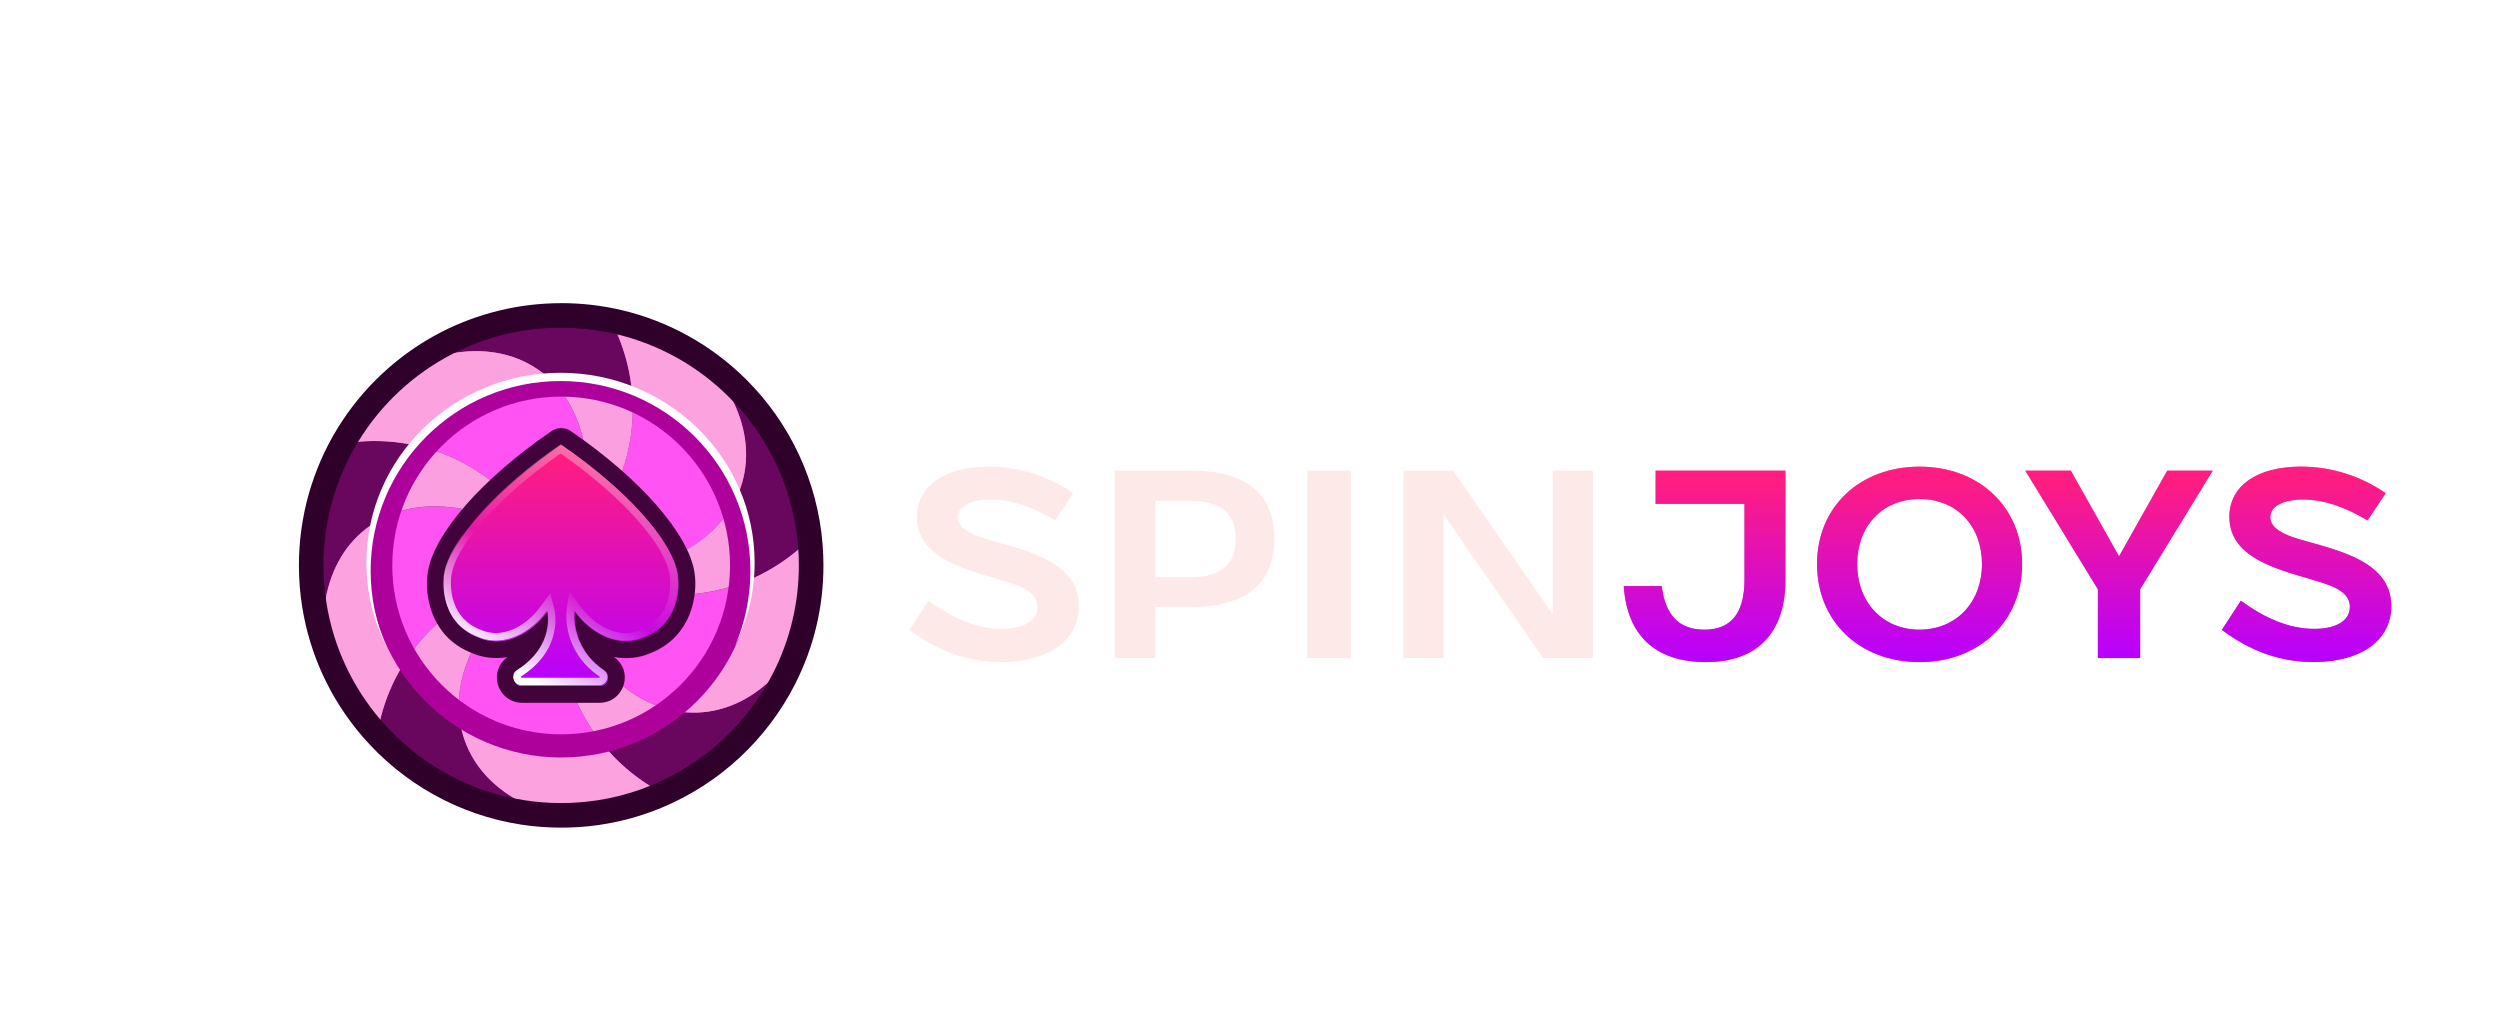 <svg width="184" height="75" viewBox="0 0 184 75" fill="none" xmlns="http://www.w3.org/2000/svg">
<g filter="url(#filter0_d_19367_855)">
<path d="M56.829 42C56.829 33.258 49.742 26.171 41 26.171C32.258 26.171 25.171 33.258 25.171 42C25.171 50.742 32.258 57.829 41 57.829C49.742 57.829 56.829 50.742 56.829 42ZM59 42C59 51.941 50.941 60 41 60C31.059 60 23 51.941 23 42C23 32.059 31.059 24 41 24C50.941 24 59 32.059 59 42Z" fill="#AE009B"/>
</g>
<path d="M58.963 41.615C58.963 44.477 58.282 47.181 57.075 49.571C55.182 53.316 51.994 56.294 48.102 57.918C46.01 58.793 43.713 59.274 41.304 59.274C40.385 59.274 39.483 59.204 38.606 59.069C34.344 58.414 30.585 56.237 27.9 53.111C25.828 50.7 24.397 47.722 23.87 44.442C23.721 43.521 23.645 42.576 23.645 41.613C23.645 38.243 24.587 35.095 26.224 32.417C27.909 29.656 30.333 27.395 33.221 25.905C35.643 24.656 38.392 23.952 41.304 23.952C42.711 23.952 44.078 24.116 45.389 24.426C48.605 25.188 51.482 26.829 53.751 29.082C56.654 31.968 58.562 35.856 58.908 40.189C58.945 40.659 58.965 41.134 58.965 41.613L58.963 41.615Z" fill="#FF53F4"/>
<path d="M34.216 54.532C34.958 56.585 36.542 58.162 38.632 59.175C34.369 58.521 30.61 56.344 27.926 53.218C28.924 48.728 32.124 44.831 36.767 43.153C37.669 42.827 38.581 42.599 39.494 42.466C35.01 45.687 32.739 50.454 34.216 54.535V54.532Z" fill="#68075D"/>
<path d="M40.054 40.202C35.605 36.933 30.37 36.246 26.945 38.911C25.221 40.252 24.211 42.245 23.893 44.547C23.744 43.626 23.668 42.681 23.668 41.718C23.668 38.348 24.611 35.2 26.248 32.522C30.825 32.082 35.522 33.922 38.555 37.821C39.144 38.578 39.642 39.375 40.051 40.202H40.054Z" fill="#68075D"/>
<path d="M44.179 37.875C43.643 38.67 43.037 39.389 42.379 40.035C44.112 34.792 43.149 29.603 39.554 27.17C37.745 25.944 35.535 25.599 33.246 26.01C35.668 24.761 38.416 24.056 41.328 24.056C42.735 24.056 44.103 24.22 45.413 24.531C47.247 28.749 46.947 33.786 44.177 37.875H44.179Z" fill="#68075D"/>
<path d="M53.78 29.189C56.683 32.075 58.591 35.963 58.937 40.296C55.491 43.339 50.609 44.612 45.866 43.243C44.945 42.976 44.074 42.624 43.258 42.195C48.776 42.223 53.417 39.703 54.622 35.535C55.226 33.441 54.876 31.235 53.782 29.189H53.78Z" fill="#68075D"/>
<path d="M57.1 49.675C55.207 53.421 52.019 56.399 48.127 58.022C44.164 55.688 41.445 51.438 41.281 46.5C41.25 45.544 41.316 44.603 41.469 43.695C43.147 48.953 46.978 52.587 51.315 52.445C53.498 52.373 55.492 51.353 57.1 49.675Z" fill="#68075D"/>
<path d="M58.278 36.736C58.25 36.642 58.221 36.552 58.193 36.46C58.182 36.428 58.173 36.395 58.162 36.362C58.143 36.303 58.123 36.244 58.103 36.182C58.064 36.058 58.02 35.935 57.976 35.813C57.957 35.754 57.935 35.694 57.913 35.635C57.902 35.603 57.889 35.572 57.878 35.539C57.871 35.524 57.867 35.508 57.861 35.493C57.823 35.393 57.784 35.292 57.745 35.194C57.742 35.189 57.742 35.187 57.74 35.182C57.729 35.152 57.716 35.123 57.705 35.095C57.648 34.948 57.587 34.806 57.523 34.662C57.508 34.629 57.495 34.596 57.48 34.563C57.414 34.415 57.346 34.268 57.276 34.121C57.224 34.008 57.167 33.896 57.11 33.784C57.079 33.723 57.049 33.662 57.018 33.601C56.961 33.491 56.904 33.384 56.845 33.277C56.799 33.191 56.753 33.108 56.705 33.025C56.646 32.918 56.583 32.813 56.521 32.708C56.43 32.553 56.336 32.402 56.239 32.251C56.176 32.15 56.11 32.049 56.042 31.949C56.005 31.89 55.966 31.831 55.926 31.774C55.828 31.629 55.727 31.487 55.624 31.347C55.535 31.222 55.443 31.1 55.349 30.979C55.261 30.861 55.169 30.745 55.073 30.629C54.918 30.435 54.756 30.244 54.592 30.058C54.508 29.962 54.421 29.866 54.329 29.77C54.152 29.573 53.966 29.378 53.776 29.19C54.87 31.235 55.222 33.439 54.616 35.535C54.482 35.994 54.309 36.432 54.095 36.85C52.773 33.301 50.017 30.45 46.529 29.004C46.409 27.466 46.032 25.954 45.415 24.534C44.102 24.223 42.735 24.059 41.33 24.059C38.418 24.059 35.67 24.763 33.246 26.011C35.534 25.599 37.744 25.945 39.554 27.17C39.915 27.415 40.249 27.686 40.558 27.986C36.659 28.196 33.198 30.041 30.841 32.846C29.343 32.485 27.789 32.373 26.249 32.522C24.612 35.2 23.669 38.351 23.669 41.718C23.669 42.681 23.746 43.626 23.894 44.547C24.212 42.245 25.223 40.252 26.947 38.911C27.308 38.631 27.688 38.386 28.087 38.178C27.802 39.276 27.651 40.427 27.651 41.615C27.651 44.269 28.408 46.744 29.719 48.84C28.887 50.168 28.284 51.63 27.938 53.161C27.925 53.146 27.909 53.128 27.896 53.113C25.826 50.702 24.395 47.724 23.866 44.444C23.717 43.525 23.641 42.58 23.641 41.615C23.641 38.248 24.584 35.099 26.222 32.421C27.907 29.66 30.331 27.398 33.22 25.91C35.642 24.661 38.39 23.956 41.302 23.956C42.709 23.956 44.076 24.12 45.387 24.431C48.605 25.192 51.48 26.833 53.749 29.087C55.854 31.178 57.438 33.8 58.278 36.736Z" fill="#FCA2DE"/>
<path d="M48.017 57.954C45.947 58.808 43.68 59.276 41.304 59.276C40.385 59.276 39.483 59.206 38.604 59.072C38.521 59.059 38.438 59.046 38.354 59.031C36.403 58.018 34.926 56.49 34.219 54.53C34.044 54.047 33.922 53.552 33.852 53.053C35.994 54.453 38.553 55.265 41.304 55.265C42.391 55.265 43.45 55.138 44.463 54.898C45.465 56.108 46.666 57.142 48.017 57.954Z" fill="#FCA2DE"/>
<path d="M58.96 41.614C58.96 44.476 58.28 47.181 57.072 49.572C57.026 49.664 56.978 49.756 56.93 49.846C55.352 51.421 53.423 52.373 51.316 52.443C50.788 52.46 50.268 52.421 49.758 52.331C52.633 50.056 54.571 46.651 54.9 42.785C56.365 42.194 57.724 41.358 58.914 40.312C58.943 40.743 58.96 41.179 58.96 41.614Z" fill="#FCA2DE"/>
<path d="M33.85 53.052C32.185 51.967 30.771 50.525 29.719 48.838C31.307 46.295 33.729 44.248 36.768 43.149C37.668 42.823 38.58 42.593 39.495 42.46C35.541 45.298 33.307 49.339 33.85 53.052Z" fill="#FC9FE0"/>
<path d="M40.054 40.199C36.074 37.273 31.464 36.416 28.086 38.175C28.602 36.184 29.556 34.37 30.841 32.843C33.799 33.55 36.542 35.232 38.558 37.818C39.146 38.575 39.645 39.372 40.054 40.199Z" fill="#FC9FE0"/>
<path d="M44.18 37.876C43.641 38.67 43.038 39.39 42.379 40.035C43.937 35.32 43.315 30.645 40.559 27.984C40.804 27.971 41.053 27.964 41.303 27.964C43.156 27.964 44.921 28.334 46.53 29.002C46.768 32.034 46.018 35.163 44.18 37.876Z" fill="#FC9FE0"/>
<path d="M54.951 41.613C54.951 42.006 54.933 42.398 54.901 42.783C52.122 43.901 48.962 44.135 45.862 43.238C44.941 42.974 44.07 42.621 43.254 42.192C48.164 42.219 52.38 40.225 54.095 36.847C54.649 38.331 54.951 39.937 54.951 41.613Z" fill="#FC9FE0"/>
<path d="M49.758 52.333C48.224 53.546 46.426 54.434 44.461 54.9C42.566 52.611 41.387 49.701 41.282 46.5C41.249 45.544 41.315 44.605 41.47 43.695C42.942 48.316 46.078 51.681 49.758 52.333Z" fill="#FC9FE0"/>
<path opacity="0.19" d="M50.819 42.795C50.372 39.55 45.8 35.38 42.019 32.794L41.583 32.496L41.148 32.794C37.363 35.382 32.788 39.557 32.35 42.786C32.133 44.158 32.477 47.035 35.306 48.12C36.654 48.705 38.183 48.488 39.514 47.613C39.238 48.123 38.774 48.67 38.002 49.164C37.487 49.492 37.258 50.107 37.431 50.696C37.603 51.289 38.135 51.689 38.75 51.689H44.373C44.979 51.689 45.506 51.3 45.686 50.72C45.863 50.142 45.648 49.527 45.152 49.188C44.484 48.733 44.058 48.206 43.787 47.698C45.086 48.503 46.561 48.687 47.865 48.123C50.687 47.039 51.033 44.171 50.821 42.797L50.819 42.795Z" fill="#910A2B"/>
<path d="M51.121 42.181C50.729 39.35 47.15 35.245 42.001 31.722C41.581 31.436 41.019 31.436 40.599 31.722C35.446 35.245 31.866 39.35 31.479 42.172C31.243 43.688 31.626 46.867 34.752 48.071C35.566 48.421 36.47 48.511 37.371 48.351C36.711 48.802 36.42 49.613 36.645 50.388C36.879 51.187 37.595 51.725 38.424 51.725H44.128C44.944 51.725 45.655 51.2 45.898 50.419C46.143 49.629 45.859 48.817 45.178 48.351C46.095 48.526 47.014 48.43 47.837 48.075C50.97 46.872 51.355 43.697 51.121 42.181ZM49.182 42.467C49.2 42.583 49.567 45.321 47.106 46.255L47.084 46.264C46.764 46.404 46.423 46.476 46.073 46.476C44.942 46.476 43.749 45.763 42.887 44.57L41.839 43.122L41.59 44.892C41.572 45.014 41.214 47.802 43.787 49.764H38.783C41.697 47.688 41.001 44.841 40.992 44.811L40.608 43.334L39.713 44.57C38.551 46.176 36.859 46.854 35.503 46.259L35.481 46.25C33.009 45.312 33.4 42.579 33.418 42.456C33.711 40.293 36.934 36.689 41.297 33.624C45.66 36.689 48.882 40.295 49.178 42.467H49.182Z" fill="#42023B"/>
<path d="M41.304 33.427C45.822 36.578 49.036 40.17 49.343 42.435V42.441V42.448C49.343 42.454 49.452 43.211 49.238 44.074C48.955 45.207 48.262 45.992 47.177 46.404L47.163 46.408L47.15 46.415C46.811 46.563 46.448 46.64 46.074 46.64C44.908 46.64 43.636 45.885 42.757 44.669L41.943 43.544L41.75 44.918C41.733 45.041 41.363 47.929 44.164 49.841C44.179 49.852 44.19 49.858 44.181 49.891C44.17 49.928 44.148 49.928 44.131 49.928H38.427C38.409 49.928 38.388 49.928 38.374 49.887C38.366 49.856 38.374 49.85 38.39 49.841C41.567 47.81 40.871 44.975 40.84 44.855L40.541 43.708L39.847 44.669C38.967 45.885 37.696 46.64 36.53 46.64C36.156 46.64 35.793 46.563 35.453 46.415L35.44 46.408L35.427 46.404C32.843 45.423 33.244 42.568 33.261 42.448V42.441V42.435C33.567 40.172 36.782 36.58 41.3 33.427M41.304 32.748C36.742 35.869 33.069 39.733 32.712 42.36C32.712 42.36 32.176 45.767 35.233 46.924C35.655 47.11 36.094 47.196 36.534 47.196C37.932 47.196 39.342 46.321 40.304 44.992C40.304 44.992 40.965 47.531 38.094 49.366C37.584 49.692 37.83 50.484 38.434 50.484H44.138C44.735 50.484 44.978 49.712 44.485 49.375C41.939 47.638 42.311 44.992 42.311 44.992C43.271 46.323 44.68 47.196 46.08 47.196C46.52 47.196 46.958 47.11 47.382 46.924C50.437 45.765 49.903 42.36 49.903 42.36C49.546 39.733 45.873 35.871 41.311 32.748H41.304Z" fill="url(#paint0_linear_19367_855)"/>
<path d="M49.896 42.36C49.54 39.733 45.866 35.871 41.304 32.748C36.742 35.869 33.069 39.733 32.712 42.36C32.712 42.36 32.176 45.767 35.233 46.924C37.002 47.701 39.039 46.741 40.302 44.992C40.302 44.992 40.963 47.531 38.092 49.366C37.582 49.692 37.827 50.484 38.431 50.484H44.135C44.733 50.484 44.975 49.712 44.483 49.375C41.936 47.638 42.308 44.992 42.308 44.992C43.571 46.738 45.608 47.701 47.378 46.924C50.432 45.765 49.898 42.36 49.898 42.36H49.896Z" fill="url(#paint1_linear_19367_855)"/>
<path d="M41.261 33.377C45.779 36.528 48.993 40.12 49.3 42.385V42.391V42.398C49.3 42.405 49.409 43.162 49.195 44.024C48.912 45.157 48.219 45.943 47.134 46.354L47.12 46.358L47.107 46.365C46.768 46.514 46.405 46.59 46.031 46.59C44.865 46.59 43.593 45.835 42.714 44.619L41.9 43.494L41.708 44.868C41.69 44.991 41.32 47.879 44.121 49.791C44.136 49.802 44.147 49.809 44.138 49.842C44.127 49.879 44.105 49.879 44.088 49.879H38.384C38.366 49.879 38.345 49.879 38.331 49.837C38.323 49.806 38.331 49.8 38.347 49.791C41.524 47.761 40.828 44.925 40.797 44.805L40.498 43.658L39.804 44.619C38.924 45.835 37.653 46.59 36.487 46.59C36.113 46.59 35.75 46.514 35.41 46.365L35.397 46.358L35.384 46.354C32.8 45.374 33.201 42.518 33.218 42.398V42.391V42.385C33.525 40.123 36.739 36.53 41.257 33.377M41.261 32.699C36.699 35.819 33.026 39.683 32.669 42.31C32.669 42.31 32.133 45.717 35.19 46.875C35.612 47.061 36.052 47.146 36.491 47.146C37.889 47.146 39.298 46.271 40.261 44.943C40.261 44.943 40.922 47.481 38.051 49.316C37.542 49.642 37.787 50.434 38.391 50.434H44.094C44.692 50.434 44.935 49.662 44.442 49.325C41.896 47.588 42.268 44.943 42.268 44.943C43.228 46.273 44.637 47.146 46.038 47.146C46.477 47.146 46.915 47.061 47.339 46.875C50.394 45.715 49.86 42.31 49.86 42.31C49.503 39.683 45.83 35.821 41.268 32.699H41.261Z" fill="url(#paint2_linear_19367_855)"/>
<path d="M41.302 24.121C42.696 24.121 44.05 24.283 45.35 24.592C48.538 25.346 51.384 26.972 53.632 29.204C56.509 32.061 58.397 35.914 58.74 40.203C58.778 40.669 58.795 41.139 58.795 41.612C58.795 44.447 58.121 47.123 56.924 49.493C55.049 53.202 51.892 56.153 48.035 57.761C45.963 58.628 43.687 59.105 41.302 59.105C40.392 59.105 39.499 59.037 38.629 58.901C34.406 58.254 30.684 56.096 28.026 52.998C25.973 50.609 24.555 47.662 24.033 44.412C23.886 43.5 23.809 42.564 23.809 41.61C23.809 38.273 24.744 35.153 26.365 32.501C28.034 29.766 30.437 27.526 33.297 26.051C35.697 24.815 38.419 24.117 41.302 24.117M41.302 22.312C38.235 22.312 35.178 23.051 32.467 24.447C29.314 26.075 26.669 28.534 24.82 31.562C22.976 34.58 22 38.056 22 41.614C22 42.651 22.083 43.693 22.247 44.703C22.812 48.204 24.335 51.482 26.654 54.179C29.66 57.682 33.815 59.995 38.355 60.691C39.32 60.84 40.311 60.914 41.302 60.914C43.877 60.914 46.378 60.415 48.733 59.431C52.977 57.661 56.458 54.42 58.539 50.309C59.909 47.596 60.605 44.671 60.605 41.612C60.605 41.104 60.585 40.581 60.543 40.061C60.178 35.477 58.176 31.164 54.907 27.917C52.38 25.405 49.218 23.646 45.768 22.828C44.313 22.485 42.812 22.31 41.304 22.31L41.302 22.312Z" fill="#2F0029"/>
<path d="M53.73 41.618C53.73 34.754 48.165 29.189 41.301 29.189C34.437 29.189 28.872 34.754 28.872 41.618C28.872 48.482 34.437 54.047 41.301 54.047C48.165 54.047 53.73 48.482 53.73 41.618ZM55.434 41.618C55.434 49.423 49.107 55.751 41.301 55.751C33.496 55.751 27.168 49.423 27.168 41.618C27.168 33.812 33.496 27.485 41.301 27.485C49.107 27.485 55.434 33.812 55.434 41.618Z" fill="#AE009B"/>
<g filter="url(#filter1_dddddd_19367_855)">
<path d="M41.254 27.437C49.144 27.437 55.54 33.694 55.54 41.412C55.54 43.614 55.019 45.696 54.092 47.549C54.824 45.853 55.229 43.983 55.229 42.019C55.229 34.3 48.972 28.044 41.254 28.044C33.536 28.044 27.279 34.3 27.279 42.019C27.279 43.983 27.685 45.852 28.416 47.548C27.489 45.696 26.969 43.614 26.969 41.412C26.969 33.694 33.365 27.437 41.254 27.437Z" fill="white"/>
</g>
<path d="M68.332 44.216C70.126 45.517 71.899 46.284 73.731 46.284C75.367 46.284 76.353 45.674 76.353 44.668C76.353 43.978 75.879 43.447 74.737 43.033C72.176 42.107 67.485 41.515 67.485 38.048C67.485 35.763 69.514 34.343 72.746 34.343C74.992 34.343 77.139 35.032 78.992 36.294L77.652 38.303C76.075 37.356 74.499 36.765 72.904 36.765C71.407 36.765 70.5 37.278 70.5 38.066C70.5 38.677 71.052 39.15 72.174 39.543C74.716 40.39 79.406 41.001 79.406 44.608C79.406 47.11 77.2 48.726 73.692 48.726C71.151 48.726 68.984 47.879 66.934 46.361L68.332 44.213V44.216Z" fill="#FDE9E8"/>
<path d="M82.047 34.642H87.741C91.722 34.642 93.79 36.375 93.79 39.646C93.79 42.917 91.721 44.67 87.741 44.67H85.022V48.434H82.047V34.642ZM87.642 42.483C89.868 42.483 90.952 41.518 90.952 39.666C90.952 37.813 89.888 36.868 87.642 36.868H85.021V42.483H87.642Z" fill="#FDE9E8"/>
<path d="M96.215 34.642H99.427V48.435H96.215V34.642Z" fill="#FDE9E8"/>
<path d="M103.289 48.434V34.642H106.953L114.283 45.223V34.642H117.239V48.435H113.575L106.245 37.854V48.435H103.289V48.434Z" fill="#FDE9E8"/>
<path d="M122.305 43.133C122.562 45.28 123.587 46.344 125.437 46.344C127.388 46.344 128.393 45.143 128.393 42.68V37.085H121.852V34.642H131.408V42.68C131.408 46.601 129.319 48.729 125.557 48.729C121.794 48.729 119.744 46.72 119.508 43.134H122.305V43.133Z" fill="url(#paint3_linear_19367_855)"/>
<path d="M141.281 34.347C145.675 34.347 148.828 37.342 148.828 41.519C148.828 45.695 145.696 48.73 141.281 48.73C136.866 48.73 133.734 45.735 133.734 41.519C133.734 37.303 136.888 34.347 141.281 34.347ZM141.281 46.345C144.02 46.325 145.873 44.297 145.873 41.517C145.873 38.738 144.04 36.728 141.281 36.728C138.523 36.728 136.69 38.738 136.69 41.517C136.69 44.297 138.543 46.345 141.281 46.345Z" fill="url(#paint4_linear_19367_855)"/>
<path d="M149.064 34.642H152.413L155.96 40.947L159.507 34.642H162.856L157.515 43.371V48.435H154.403V43.371L149.062 34.642H149.064Z" fill="url(#paint5_linear_19367_855)"/>
<path d="M164.928 44.216C166.721 45.517 168.494 46.284 170.327 46.284C171.962 46.284 172.948 45.674 172.948 44.668C172.948 43.978 172.475 43.447 171.332 43.033C168.771 42.107 164.081 41.515 164.081 38.048C164.081 35.763 166.109 34.343 169.341 34.343C171.587 34.343 173.735 35.032 175.587 36.294L174.247 38.303C172.671 37.356 171.096 36.765 169.499 36.765C168.001 36.765 167.095 37.278 167.095 38.066C167.095 38.677 167.647 39.15 168.77 39.543C171.311 40.39 176 41.001 176 44.608C176 47.11 173.793 48.726 170.286 48.726C167.745 48.726 165.577 47.879 163.527 46.361L164.926 44.213L164.928 44.216Z" fill="url(#paint6_linear_19367_855)"/>
<g filter="url(#filter2_f_19367_855)">
<path d="M122.305 43.133C122.562 45.28 123.587 46.344 125.437 46.344C127.388 46.344 128.393 45.143 128.393 42.68V37.085H121.852V34.642H131.408V42.68C131.408 46.601 129.319 48.729 125.557 48.729C121.794 48.729 119.744 46.72 119.508 43.134H122.305V43.133Z" fill="url(#paint7_linear_19367_855)" fill-opacity="0.64"/>
</g>
<g filter="url(#filter3_f_19367_855)">
<path d="M141.281 34.347C145.675 34.347 148.828 37.342 148.828 41.519C148.828 45.695 145.696 48.73 141.281 48.73C136.866 48.73 133.734 45.735 133.734 41.519C133.734 37.303 136.888 34.347 141.281 34.347ZM141.281 46.345C144.02 46.325 145.873 44.297 145.873 41.517C145.873 38.738 144.04 36.728 141.281 36.728C138.523 36.728 136.69 38.738 136.69 41.517C136.69 44.297 138.543 46.345 141.281 46.345Z" fill="url(#paint8_linear_19367_855)" fill-opacity="0.64"/>
</g>
<g filter="url(#filter4_f_19367_855)">
<path d="M149.064 34.642H152.413L155.96 40.947L159.507 34.642H162.856L157.515 43.371V48.435H154.403V43.371L149.062 34.642H149.064Z" fill="url(#paint9_linear_19367_855)" fill-opacity="0.64"/>
</g>
<g filter="url(#filter5_f_19367_855)">
<path d="M164.928 44.216C166.721 45.517 168.494 46.284 170.327 46.284C171.962 46.284 172.948 45.674 172.948 44.668C172.948 43.978 172.475 43.447 171.332 43.033C168.771 42.107 164.081 41.515 164.081 38.048C164.081 35.763 166.109 34.343 169.341 34.343C171.587 34.343 173.735 35.032 175.587 36.294L174.247 38.303C172.671 37.356 171.096 36.765 169.499 36.765C168.001 36.765 167.095 37.278 167.095 38.066C167.095 38.677 167.647 39.15 168.77 39.543C171.311 40.39 176 41.001 176 44.608C176 47.11 173.793 48.726 170.286 48.726C167.745 48.726 165.577 47.879 163.527 46.361L164.926 44.213L164.928 44.216Z" fill="url(#paint10_linear_19367_855)" fill-opacity="0.64"/>
</g>
<defs>
<filter id="filter0_d_19367_855" x="18.16" y="19.16" width="45.679" height="45.679" filterUnits="userSpaceOnUse" color-interpolation-filters="sRGB">
<feFlood flood-opacity="0" result="BackgroundImageFix"/>
<feColorMatrix in="SourceAlpha" type="matrix" values="0 0 0 0 0 0 0 0 0 0 0 0 0 0 0 0 0 0 127 0" result="hardAlpha"/>
<feOffset/>
<feGaussianBlur stdDeviation="2.42"/>
<feColorMatrix type="matrix" values="0 0 0 0 1 0 0 0 0 0.039 0 0 0 0 0.886 0 0 0 1 0"/>
<feBlend mode="normal" in2="BackgroundImageFix" result="effect1_dropShadow_19367_855"/>
<feBlend mode="normal" in="SourceGraphic" in2="effect1_dropShadow_19367_855" result="shape"/>
</filter>
<filter id="filter1_dddddd_19367_855" x="0.282" y="0.75" width="81.945" height="73.486" filterUnits="userSpaceOnUse" color-interpolation-filters="sRGB">
<feFlood flood-opacity="0" result="BackgroundImageFix"/>
<feColorMatrix in="SourceAlpha" type="matrix" values="0 0 0 0 0 0 0 0 0 0 0 0 0 0 0 0 0 0 127 0" result="hardAlpha"/>
<feOffset/>
<feGaussianBlur stdDeviation="0.33"/>
<feColorMatrix type="matrix" values="0 0 0 0 1 0 0 0 0 1 0 0 0 0 1 0 0 0 1 0"/>
<feBlend mode="normal" in2="BackgroundImageFix" result="effect1_dropShadow_19367_855"/>
<feColorMatrix in="SourceAlpha" type="matrix" values="0 0 0 0 0 0 0 0 0 0 0 0 0 0 0 0 0 0 127 0" result="hardAlpha"/>
<feOffset/>
<feGaussianBlur stdDeviation="0.66"/>
<feColorMatrix type="matrix" values="0 0 0 0 1 0 0 0 0 1 0 0 0 0 1 0 0 0 1 0"/>
<feBlend mode="normal" in2="effect1_dropShadow_19367_855" result="effect2_dropShadow_19367_855"/>
<feColorMatrix in="SourceAlpha" type="matrix" values="0 0 0 0 0 0 0 0 0 0 0 0 0 0 0 0 0 0 127 0" result="hardAlpha"/>
<feOffset/>
<feGaussianBlur stdDeviation="2.311"/>
<feColorMatrix type="matrix" values="0 0 0 0 1 0 0 0 0 1 0 0 0 0 1 0 0 0 1 0"/>
<feBlend mode="normal" in2="effect2_dropShadow_19367_855" result="effect3_dropShadow_19367_855"/>
<feColorMatrix in="SourceAlpha" type="matrix" values="0 0 0 0 0 0 0 0 0 0 0 0 0 0 0 0 0 0 127 0" result="hardAlpha"/>
<feOffset/>
<feGaussianBlur stdDeviation="4.622"/>
<feColorMatrix type="matrix" values="0 0 0 0 1 0 0 0 0 1 0 0 0 0 1 0 0 0 1 0"/>
<feBlend mode="normal" in2="effect3_dropShadow_19367_855" result="effect4_dropShadow_19367_855"/>
<feColorMatrix in="SourceAlpha" type="matrix" values="0 0 0 0 0 0 0 0 0 0 0 0 0 0 0 0 0 0 127 0" result="hardAlpha"/>
<feOffset/>
<feGaussianBlur stdDeviation="7.923"/>
<feColorMatrix type="matrix" values="0 0 0 0 1 0 0 0 0 1 0 0 0 0 1 0 0 0 1 0"/>
<feBlend mode="normal" in2="effect4_dropShadow_19367_855" result="effect5_dropShadow_19367_855"/>
<feColorMatrix in="SourceAlpha" type="matrix" values="0 0 0 0 0 0 0 0 0 0 0 0 0 0 0 0 0 0 127 0" result="hardAlpha"/>
<feOffset/>
<feGaussianBlur stdDeviation="13.344"/>
<feColorMatrix type="matrix" values="0 0 0 0 1 0 0 0 0 1 0 0 0 0 1 0 0 0 1 0"/>
<feBlend mode="normal" in2="effect5_dropShadow_19367_855" result="effect6_dropShadow_19367_855"/>
<feBlend mode="normal" in="SourceGraphic" in2="effect6_dropShadow_19367_855" result="shape"/>
</filter>
<filter id="filter2_f_19367_855" x="111.708" y="26.842" width="27.498" height="29.687" filterUnits="userSpaceOnUse" color-interpolation-filters="sRGB">
<feFlood flood-opacity="0" result="BackgroundImageFix"/>
<feBlend mode="normal" in="SourceGraphic" in2="BackgroundImageFix" result="shape"/>
<feGaussianBlur stdDeviation="3.9" result="effect1_foregroundBlur_19367_855"/>
</filter>
<filter id="filter3_f_19367_855" x="125.934" y="26.547" width="30.694" height="29.982" filterUnits="userSpaceOnUse" color-interpolation-filters="sRGB">
<feFlood flood-opacity="0" result="BackgroundImageFix"/>
<feBlend mode="normal" in="SourceGraphic" in2="BackgroundImageFix" result="shape"/>
<feGaussianBlur stdDeviation="3.9" result="effect1_foregroundBlur_19367_855"/>
</filter>
<filter id="filter4_f_19367_855" x="141.262" y="26.842" width="29.393" height="29.393" filterUnits="userSpaceOnUse" color-interpolation-filters="sRGB">
<feFlood flood-opacity="0" result="BackgroundImageFix"/>
<feBlend mode="normal" in="SourceGraphic" in2="BackgroundImageFix" result="shape"/>
<feGaussianBlur stdDeviation="3.9" result="effect1_foregroundBlur_19367_855"/>
</filter>
<filter id="filter5_f_19367_855" x="155.727" y="26.543" width="28.073" height="29.982" filterUnits="userSpaceOnUse" color-interpolation-filters="sRGB">
<feFlood flood-opacity="0" result="BackgroundImageFix"/>
<feBlend mode="normal" in="SourceGraphic" in2="BackgroundImageFix" result="shape"/>
<feGaussianBlur stdDeviation="3.9" result="effect1_foregroundBlur_19367_855"/>
</filter>
<linearGradient id="paint0_linear_19367_855" x1="37.304" y1="49.931" x2="45.743" y2="35.311" gradientUnits="userSpaceOnUse">
<stop stop-color="white"/>
<stop offset="0.44" stop-color="#F2F2F2" stop-opacity="0"/>
<stop offset="1" stop-color="#F2F2F2" stop-opacity="0.4"/>
</linearGradient>
<linearGradient id="paint1_linear_19367_855" x1="41.306" y1="32.746" x2="41.306" y2="50.482" gradientUnits="userSpaceOnUse">
<stop offset="0.06" stop-color="#FF1D81"/>
<stop offset="1" stop-color="#B700FF"/>
</linearGradient>
<linearGradient id="paint2_linear_19367_855" x1="38.193" y1="49.481" x2="46.632" y2="34.861" gradientUnits="userSpaceOnUse">
<stop stop-color="white"/>
<stop offset="0.44" stop-color="#F2F2F2" stop-opacity="0"/>
<stop offset="1" stop-color="#F2F2F2" stop-opacity="0.4"/>
</linearGradient>
<linearGradient id="paint3_linear_19367_855" x1="125.459" y1="34.641" x2="125.459" y2="48.727" gradientUnits="userSpaceOnUse">
<stop offset="0.06" stop-color="#FF1D81"/>
<stop offset="1" stop-color="#B700FF"/>
</linearGradient>
<linearGradient id="paint4_linear_19367_855" x1="141.282" y1="34.346" x2="141.282" y2="48.728" gradientUnits="userSpaceOnUse">
<stop offset="0.06" stop-color="#FF1D81"/>
<stop offset="1" stop-color="#B700FF"/>
</linearGradient>
<linearGradient id="paint5_linear_19367_855" x1="155.96" y1="34.641" x2="155.96" y2="48.434" gradientUnits="userSpaceOnUse">
<stop offset="0.06" stop-color="#FF1D81"/>
<stop offset="1" stop-color="#B700FF"/>
</linearGradient>
<linearGradient id="paint6_linear_19367_855" x1="169.765" y1="34.342" x2="169.765" y2="48.724" gradientUnits="userSpaceOnUse">
<stop offset="0.06" stop-color="#FF1D81"/>
<stop offset="1" stop-color="#B700FF"/>
</linearGradient>
<linearGradient id="paint7_linear_19367_855" x1="125.459" y1="34.641" x2="125.459" y2="48.727" gradientUnits="userSpaceOnUse">
<stop offset="0.06" stop-color="#FF1D81"/>
<stop offset="1" stop-color="#B700FF"/>
</linearGradient>
<linearGradient id="paint8_linear_19367_855" x1="141.282" y1="34.346" x2="141.282" y2="48.728" gradientUnits="userSpaceOnUse">
<stop offset="0.06" stop-color="#FF1D81"/>
<stop offset="1" stop-color="#B700FF"/>
</linearGradient>
<linearGradient id="paint9_linear_19367_855" x1="155.96" y1="34.641" x2="155.96" y2="48.434" gradientUnits="userSpaceOnUse">
<stop offset="0.06" stop-color="#FF1D81"/>
<stop offset="1" stop-color="#B700FF"/>
</linearGradient>
<linearGradient id="paint10_linear_19367_855" x1="169.765" y1="34.342" x2="169.765" y2="48.724" gradientUnits="userSpaceOnUse">
<stop offset="0.06" stop-color="#FF1D81"/>
<stop offset="1" stop-color="#B700FF"/>
</linearGradient>
</defs>
</svg>
